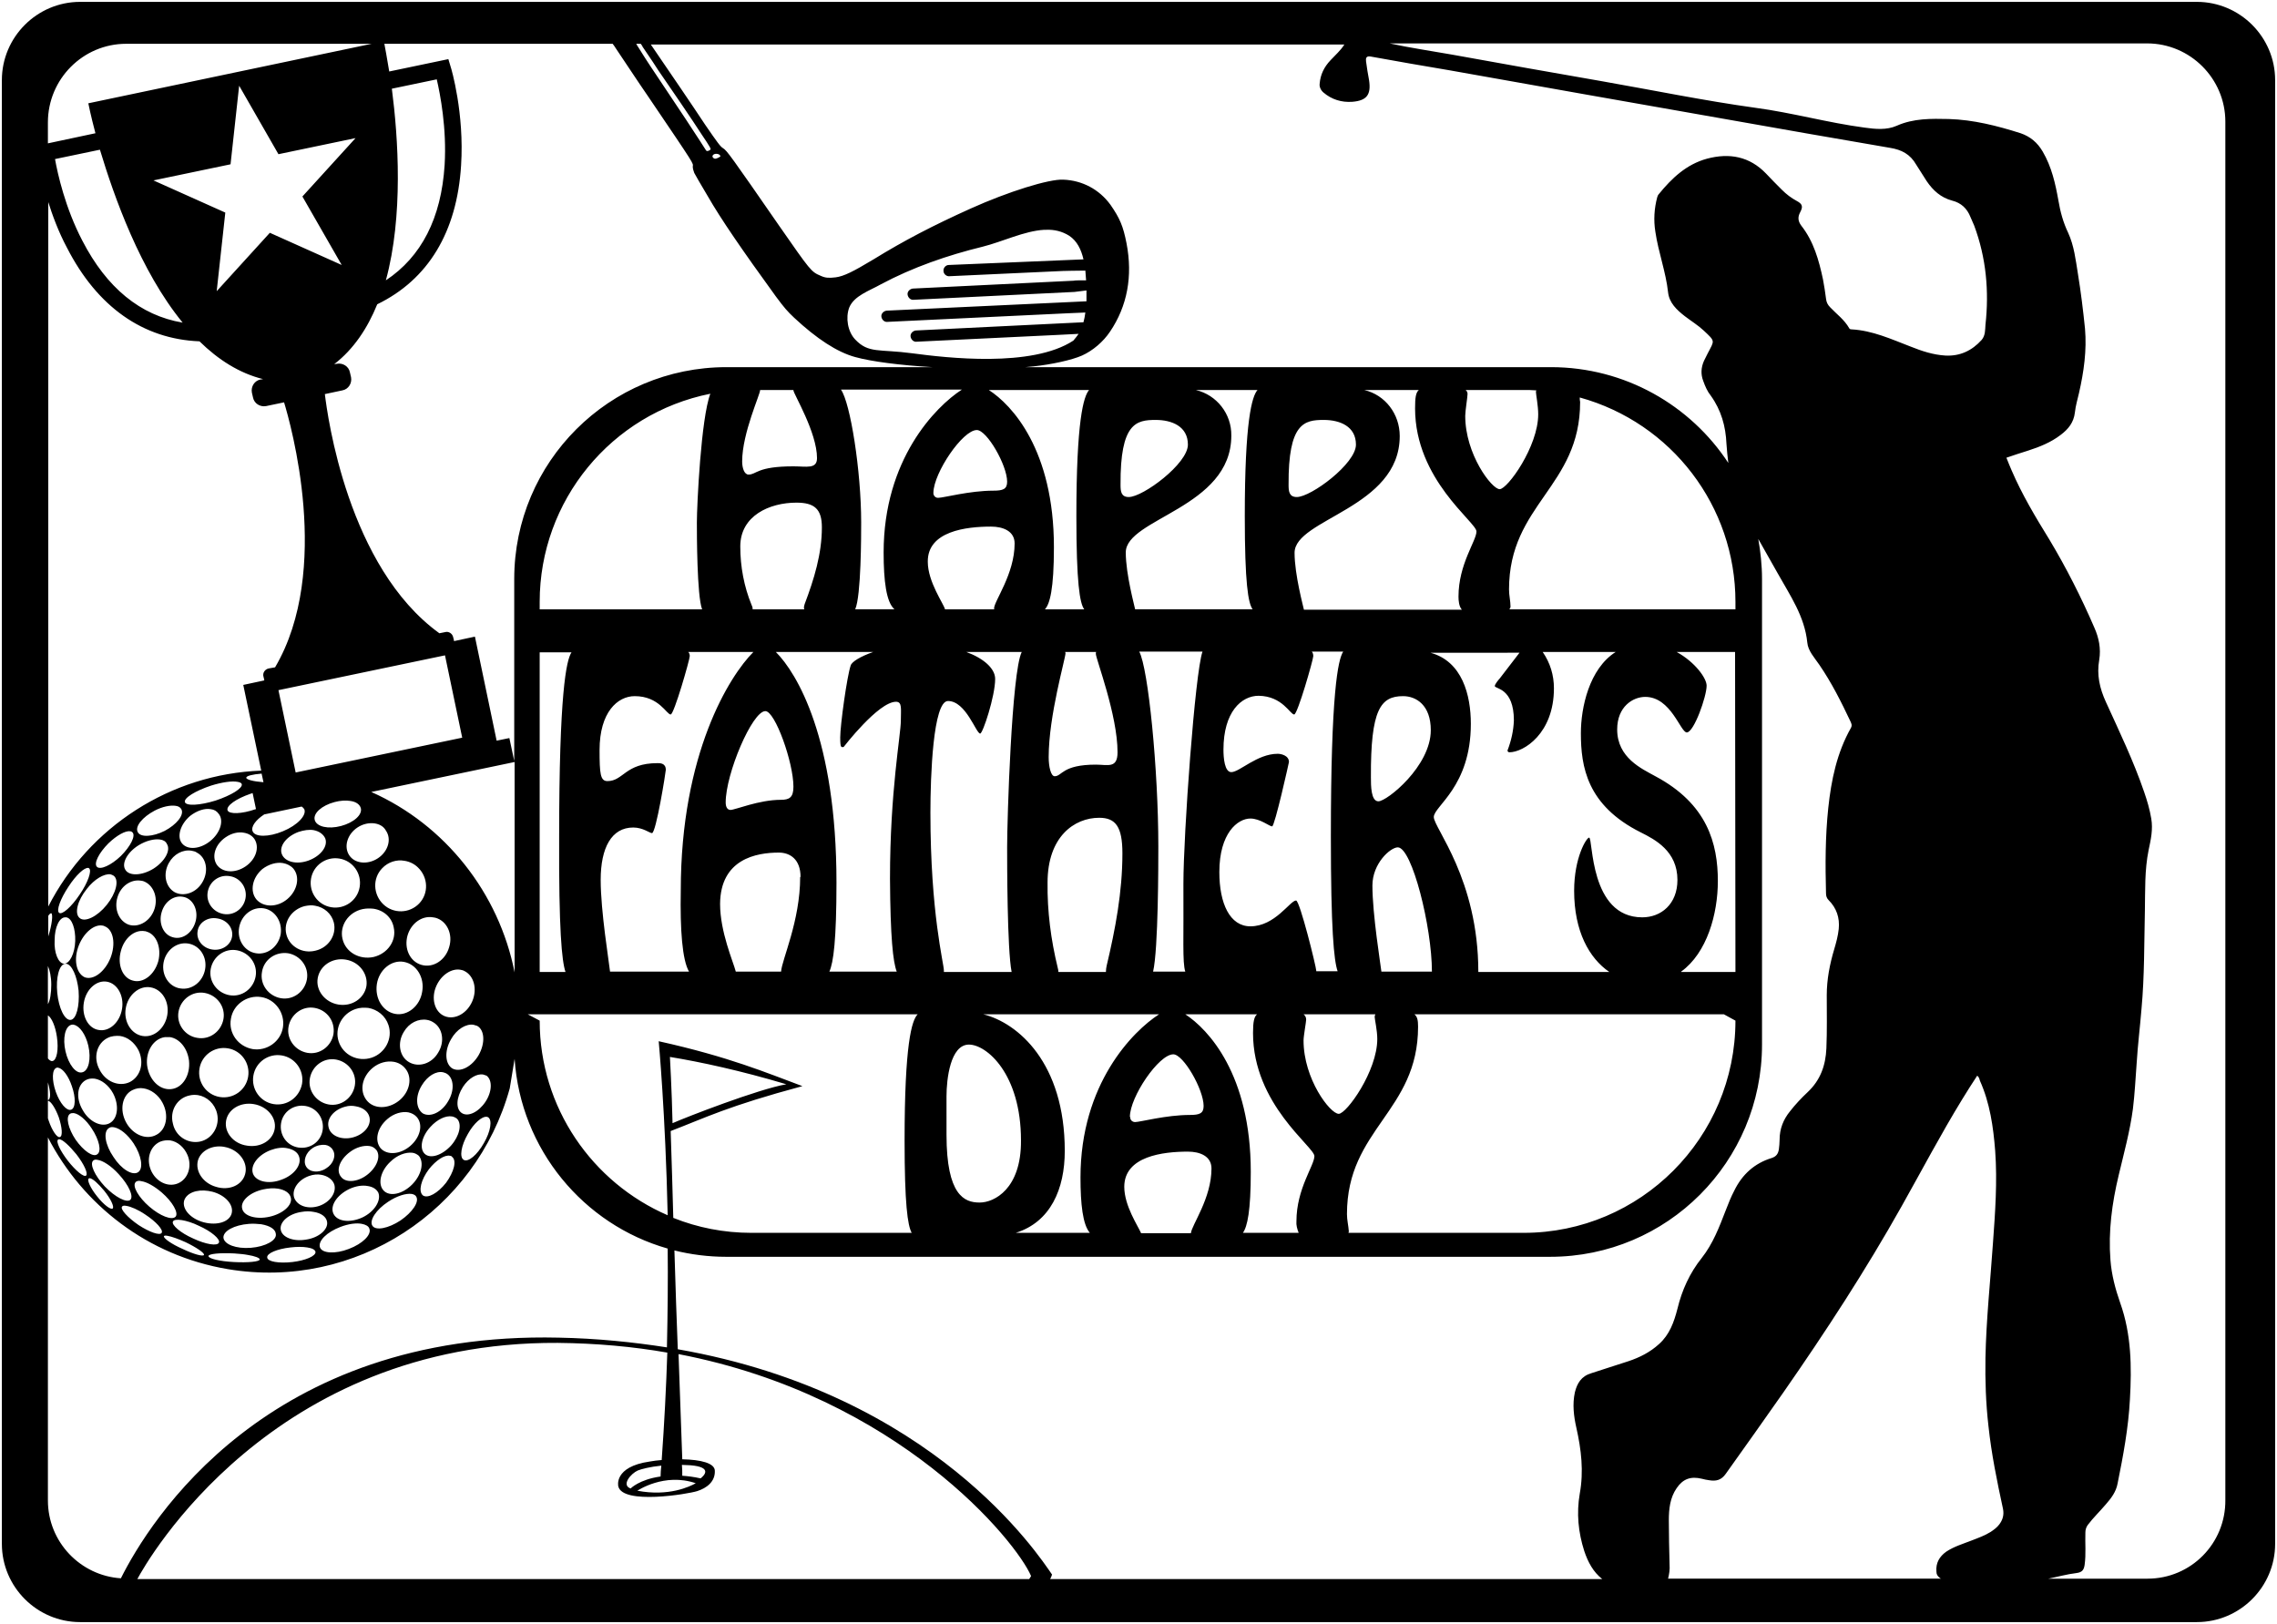 <?xml version="1.0" encoding="utf-8"?>
<!-- Generator: Adobe Illustrator 22.1.0, SVG Export Plug-In . SVG Version: 6.00 Build 0)  -->
<svg version="1.1" xmlns="http://www.w3.org/2000/svg" xmlns:xlink="http://www.w3.org/1999/xlink" x="0px" y="0px"
	 viewBox="0 0 608.4 433.8" style="enable-background:new 0 0 608.4 433.8;" xml:space="preserve">
<style type="text/css">
	.st0{display:none;}
	.st1{display:inline;stroke:#000000;stroke-miterlimit:10;}
</style>
<g id="Layer_1" class="st0">
	<title>Asset 2</title>
	<path class="st1" d="M587,0.5H21.4C9.9,0.5,0.5,9.9,0.5,21.4c0,0,0,0,0,0v391.1c0,11.5,9.4,20.9,20.9,20.9c0,0,0,0,0,0H587
		c11.5,0,20.9-9.4,20.9-20.9v0V21.4C607.9,9.9,598.5,0.5,587,0.5C587,0.5,587,0.5,587,0.5z M594.7,400.9c0,11.5-9.4,20.9-20.9,20.9
		l0,0H33.7c-11.5,0-20.9-9.4-20.9-20.9V32.6c0-11.5,9.4-20.9,20.9-20.9c0,0,0,0,0,0h540.1c11.5,0,20.9,9.4,20.9,20.9c0,0,0,0,0,0
		L594.7,400.9z"/>
	<path class="st1" d="M414.3,98.1H194.1c-31.3,0-56.7,25.4-56.7,56.7v124.4c0,31.3,25.4,56.7,56.7,56.7h220.2
		c31.3,0,56.6-25.4,56.6-56.7V154.7C470.9,123.4,445.6,98.1,414.3,98.1z M391.6,104.2H407c1.2,0,2.3,0,3.5,0.1
		c-0.1,0.2-0.1,0.3-0.1,0.5c0,0.6,0.6,3.6,0.6,5.9c0,8.6-8.2,20-10.3,20c-2.1,0-9.2-9.3-9.2-19.6c0-1.2,0.6-5,0.6-5.6
		C392.2,105,392,104.5,391.6,104.2z M404.5,192.5L404.5,192.5c-0.1,2.7-0.7,5.4-1.7,8c0,0.3,0.2,0.5,0.5,0.5c3.8,0,11.9-5,11.9-17.1
		c0-3.5-1-6.8-3-9.7h19.5c-7.1,4.5-9.3,14.9-9.3,21.7c0,8.9,1.6,19.3,16,26.5c3.8,1.9,9.8,5,9.8,12.7c0,6.5-4.4,10-9.4,10
		c-14.2,0-13.1-21.3-14.2-21.3c-0.7,0-4,5.3-4,14.2c0,10.8,4,18,9.4,21.7H395c0-24.8-11.9-38.5-11.9-41.4s9.9-8.1,9.9-24.9
		c0-7.7-2.3-16.7-10.8-19H406l-5.3,6.9c-0.2,0.2-1.3,1.5-1.3,2C399.4,184.1,404.5,183.7,404.5,192.5z M369.1,259.6
		c-0.2-1.8-2.4-15.3-2.4-23c0-5.9,4.8-10.2,6.8-10.2c3.8,0.1,9.1,21.3,9.1,33.2H369.1z M366.3,207.6c-0.1-18.2,2.6-21.7,8.6-21.7
		c3.5,0,7.4,2.5,7.4,9.1l0,0c0,9.7-11.8,19-14,19C366.3,214,366.3,209.8,366.3,207.6z M379.1,104.2c-0.8,0.7-1,2-1,4.9
		c0,19.1,16.4,30.4,16.4,32.9c0,2.5-4.8,8.7-4.8,17.4c0,1,0.1,2.6,0.9,3.5h-42.2c-0.1-0.6-2.5-9.3-2.5-15.2
		c0-9.1,28.1-11.9,28.1-31.2c0.1-5.8-3.8-10.9-9.4-12.2H379.1z M357.3,259.6h-5.7c0,0,0-0.1,0-0.1c0-1-4.4-18.8-5.4-18.8
		c-1.6,0-5.6,6.9-12.2,6.9c-5.5,0-8.3-6.1-8.3-14.5c0-10.4,4.9-14.3,8.3-14.3c2.6,0,5.1,2.1,5.8,2.1c0.7,0,4.5-17.1,4.5-17.2
		c0-1.8-2.2-2.2-3-2.2l0,0c-5.5,0-10.2,4.9-12.4,4.9c-1.8,0-2.1-3.8-2.1-6c0-10.1,4.8-14.4,9.4-14.4c6.5,0,8.5,4.9,9.6,4.9
		c0.9,0,5.1-14.7,5.1-15.6c0-0.4-0.1-0.9-0.4-1.2h8.4c-1.4,2.1-3.3,11-3.3,49.4C355.6,248.3,356.3,256.7,357.3,259.6z M353.6,112.1
		c4.3,0,8.6,1.7,8.6,6.6c0,5.2-12,14-15.8,14c-2.1,0-2.2-1.6-2.2-3.3C344.2,112.9,348.5,112.1,353.6,112.1z M336,104.2
		c-1.5,1.7-3.4,8.3-3.4,33.7c0,17.9,0.9,23.3,2.1,24.9h-31.4c-0.1-0.7-2.5-9.3-2.5-15.2c0-9.1,28.2-11.9,28.2-31.2
		c0.1-5.8-3.8-10.9-9.4-12.2H336z M301.9,298.4c0-5.3,7.7-16.7,11.6-16.7c2.7,0,8.1,9.4,8.1,13.8c0,2-1.1,2.4-3.7,2.4
		c-6.3,0-13.3,1.9-14.6,1.9c-0.7,0-1.3-0.5-1.3-1.2C302,298.5,302,298.5,301.9,298.4L301.9,298.4z M316.7,259.6h-8.6
		c1.4-6,1.4-29,1.4-33.4c0-20.6-2.7-47.7-5.1-52.1h16.9c-2,5.6-5.1,48.9-5.1,62C316.3,250.7,315.9,257.1,316.7,259.6z M284.5,174.2
		L284.5,174.2l8.3,0c-0.1,0.1-0.1,0.3-0.1,0.5c0,1.4,5.8,16.4,5.8,26.4c0,4.4-2.6,3.3-5.8,3.3c-9,0-9,3.1-11,3.1
		c-1,0-1.6-2.5-1.6-5.1c0-11.1,4.5-26.4,4.5-27.8C284.6,174.4,284.6,174.3,284.5,174.2z M293.7,218.5L293.7,218.5
		c4.5,0,6.2,2.4,6.2,9.5c0,10.4-1.9,20.3-4.2,30c-0.1,0.5-0.2,1-0.2,1.5c0,0.1,0,0.1,0,0.2h-12.7c0-0.4-0.1-0.8-0.2-1.2
		c-1.8-7.4-2.8-15-2.7-22.7C279.9,223.5,287,218.5,293.7,218.5z M308.7,112.1c4.3,0,8.6,1.7,8.6,6.6c0,5.2-12,14-15.8,14
		c-2.1,0-2.2-1.6-2.2-3.3C299.3,112.9,303.5,112.1,308.7,112.1z M291,104.2c-1.5,1.7-3.4,8.3-3.4,33.7c0,17.8,0.9,23.3,2.1,24.9
		h-10.5c1.3-1.4,2.4-5.4,2.4-16.6c0-26-11.2-38-17.4-42H291z M270.4,259.6h-18.1c0-0.1,0-0.2,0-0.4c0-1.9-3.6-15.1-3.6-42.2
		c0-9.7,0.7-29.8,4.7-29.8c4.8,0,7.5,8.7,8.6,8.7c0.7,0,4-10,4-14.6c0-2.8-3.1-5.5-7.7-7.2l0,0H273c-2.7,5.4-3.9,44.9-3.9,52.1
		C269.1,230.2,269.1,253.6,270.4,259.6z M239.6,259.6h-18c1.1-2.4,1.9-8.5,1.9-23.8c0-38.5-10.6-56-16.2-61.6h26
		c-3.4,1.2-5.7,2.6-6,3.6c-1,2.9-2.8,16-2.8,19.2c0,3,0.3,2.6,0.9,2.6c0,0,9.3-12.1,14-12.1c1.7,0,1.3,1.9,1.3,5
		c0,3.9-2.9,18.8-2.9,42.3C237.9,250.5,238.6,257,239.6,259.6z M184.1,259.6H163c-0.3-2.8-2.5-16.1-2.5-24.5c0-8.6,2.9-14,8.7-14
		c2.6,0,4.4,1.5,5,1.5c1.1,0,3.7-16.4,3.7-16.9c0-1.8-1.5-1.8-2.2-1.8c-8.7,0-9.1,4.8-13.4,4.8c-1.9,0-2.1-2-2.1-8.3
		c0-10.1,4.8-14.4,9.4-14.4c6.5,0,8.5,4.9,9.6,4.9c0.9,0,5.1-14.7,5.1-15.6c0-0.4-0.1-0.8-0.4-1.1l-0.1,0h17.5
		c-6.4,6.4-19.4,27.1-19.4,63.7C181.7,248.5,182.3,256.5,184.1,259.6z M204.6,190c2.5,0,7.4,13.7,7.4,20.2c0,2.9-1.1,3.5-3.4,3.5
		c-5.8,0-12.2,2.7-13.4,2.7c-0.8,0-1.3-0.7-1.3-2C194,206.7,201,190,204.6,190z M208.1,227.8c3,0,5.8,1.8,5.8,6.5l-0.1,0
		c0,11.8-4.9,22.1-5.1,25.3h-12.1c-0.7-2.7-4.2-10.6-4.2-18.1C192.5,229.5,202.1,227.8,208.1,227.8z M247.8,150.1
		c0-8.2,10.4-9.4,17-9.4c3.2,0,6.3,1.2,6.3,4.5c0,8.2-5.5,15.4-5.5,17.4c0,0.1,0,0.1,0.1,0.2h-13.2
		C252.1,161.4,247.8,155.6,247.8,150.1z M261,114.9c2.7,0,8.1,9.4,8.1,13.8c0,2-1.1,2.4-3.7,2.4c-6.3,0-13.3,1.9-14.6,1.9
		c-0.7,0.1-1.3-0.4-1.4-1.1c0-0.1,0-0.2,0-0.3C249.5,126.3,257.2,114.9,261,114.9z M257,104.1c-7.1,4.6-20.9,18.7-20.9,43.5
		c0,7.6,0.7,13.3,2.9,15.2h-10.5c1.6-3.5,1.6-20.1,1.6-23.2c0-13.8-2.9-32-5.4-35.5H257z M203.2,104.3
		C203.1,104.3,203.1,104.2,203.2,104.3l8.8-0.1c0,0,0,0.1,0,0.1c0,0.9,6.3,11.2,6.3,18.1c0,3-2.8,2.2-6.3,2.2c-9.8,0-9.8,2.2-12,2.2
		c-1.1,0-1.7-1.7-1.7-3.5C198.3,115.7,203.2,105.2,203.2,104.3z M212.8,134.3c4.8,0,6.8,1.7,6.8,6.6c0,7.1-2.1,13.9-4.6,20.5
		c-0.1,0.3-0.2,0.7-0.2,1c0,0.2,0.1,0.3,0.1,0.4h-13.8c0,0,0,0,0-0.1c0-0.4-0.1-0.7-0.3-1.1c-2-4.9-3-10.2-3-15.6
		C197.8,137.8,205.6,134.3,212.8,134.3z M144.2,160.8c0-27,19.1-50.3,45.6-55.6c-2.5,6.5-3.6,29.9-3.6,34.4c0,2.8,0,19.6,1.4,23.2
		h-43.5V160.8z M144.1,174.2h8.5c-1.4,2.1-3.3,11-3.3,49.4c0,24.7,0.8,33.1,1.8,36h-6.9V174.2z M243.6,329.4h-42.8
		c-31.3,0-56.7-25.4-56.7-56.7L141,271h104.2c-1.6,1.6-3.5,8-3.5,33.8C241.7,321.6,242.5,327.4,243.6,329.4z M261.7,321.2
		L261.7,321.2c-4.1,0-8.9-1.8-8.9-18v-10.3c0-4.5,1-13.8,6-13.8c4.7,0,13.9,7.8,13.9,25.6C272.9,317.5,265.6,321.2,261.7,321.2z
		 M271.4,329.4c9.3-2.9,13.1-11.7,13.1-21.9c0-23.5-12.5-34.2-21.8-36.5h47c-7,4.5-21,18.6-21,43.6c0,7.2,0.6,12.7,2.5,14.8H271.4z
		 M318.2,329.4L318.2,329.4l-13.3,0c-0.8-1.9-4.5-7.3-4.5-12.4c0-8.2,10.4-9.4,17-9.4c3.2,0,6.3,1.2,6.3,4.5
		C323.7,320.2,318.4,327.2,318.2,329.4z M347,329.4h-14.9c1.2-1.7,2.1-5.9,2.1-16.3c0-26.1-11.4-38.1-17.5-42.1h19.2
		c-0.8,0.6-1.1,2-1.1,5c0,19.1,16.4,30.4,16.4,32.9s-4.8,8.7-4.8,17.4C346.3,327.3,346.6,328.4,347,329.4z M357.5,297.6
		c-2.1,0-9.2-9.3-9.2-19.6c0-1.2,0.7-5,0.7-5.6c0-0.6-0.3-1.1-0.7-1.4h19.2c-0.1,0.2-0.2,0.4-0.2,0.7c0,0.6,0.7,3.6,0.7,5.9
		C367.8,286.2,359.6,297.6,357.5,297.6z M407,329.4h-46.8c0-0.1,0.1-0.2,0.1-0.4c0-1.5-0.4-3-0.4-4.6c0-22.8,19-27.4,19-50.1
		c0-1.7-0.2-2.7-1-3.3h82.7l3.1,1.7C463.6,304,438.3,329.4,407,329.4z M449.2,259.6c6.9-5,9.8-15.4,9.8-24.2c0-10-2.8-20.6-16.7-28
		c-3.6-2-10.2-4.9-10.2-12.5c0-6.1,4.2-8.7,7.5-8.7c6.9,0,9.4,9.5,11.1,9.5c1.9,0,5.3-9.6,5.3-12.5c0-2-3.1-6.3-8-9h15.6l0.1,85.5
		H449.2z M403.3,162.8c0.1-0.2,0.3-0.4,0.3-0.7c0-1.5-0.4-3-0.4-4.6c0-22.8,19-27.4,19-50.1c0-0.4,0-0.8-0.1-1.2
		c24.6,6.8,41.6,29.1,41.6,54.6l0,2H403.3z"/>
</g>
<g id="Golf">
	<title>Asset 2</title>
	<path d="M587,0.5H21.4C9.9,0.5,0.5,9.9,0.5,21.4v391.1c0,11.5,9.4,20.9,20.9,20.9H587c11.5,0,20.9-9.4,20.9-20.9v0V21.4
		C607.9,9.9,598.5,0.5,587,0.5z M353.6,24.7c2.2,1.9,4.9,2.7,7.7,2.5c3.9-0.3,5.1-1.9,4.5-5.8c-0.3-1.7-0.6-3.3-0.8-5
		c-0.1-0.8,0-1.5,1.2-1.3c7.1,1.3,14.1,2.5,21.2,3.7c12.2,2.2,24.4,4.3,36.6,6.5c12.3,2.2,24.6,4.3,36.9,6.5
		c14.7,2.6,29.4,5.2,44.1,7.7c3.1,0.5,5.4,1.7,7,4.5c0.9,1.5,1.9,2.9,2.8,4.4c1.7,2.5,3.8,4.4,6.8,5.2c2.4,0.6,4,2.1,4.9,4.4
		c0.3,0.8,0.7,1.5,1,2.3c3.2,8.6,4,17.5,3,26.5c-0.1,1.3,0,2.8-1,4c-2.6,2.9-5.8,4.4-9.7,4.2c-3.3-0.2-6.3-1.2-9.3-2.4
		c-5.2-2-10.2-4.3-15.8-4.6c-0.3,0-0.5-0.1-0.6-0.3c-1.3-2.3-3.4-3.8-5.1-5.6c-0.7-0.7-1-1.4-1.1-2.3c-0.2-1.7-0.5-3.4-0.8-5.1
		c-1.1-5.2-2.5-10.2-5.8-14.4c-0.9-1.2-1-2.3-0.3-3.6c0.8-1.5,0.6-2.2-0.9-3c-1.5-0.8-2.8-1.8-4-3c-1.4-1.4-2.8-2.8-4.2-4.3
		c-4.4-4.6-9.8-5.6-15.8-4c-5.5,1.5-9.4,5.2-12.9,9.5c-0.2,0.2-0.3,0.5-0.4,0.8c-0.8,3-1,6.1-0.5,9.2c0.8,5.5,2.8,10.7,3.4,16.2
		c0.3,2.8,2.3,4.7,4.5,6.4c1.7,1.3,3.5,2.4,5,3.8c3.2,3,2.9,2.6,1.1,6.1c-0.3,0.7-0.7,1.3-1,2c-0.8,1.8-0.9,3.6-0.2,5.4
		c0.5,1.4,1.1,2.8,2,3.9c2.8,3.9,4,8.2,4.2,12.9c0.1,1.7,0.3,3.4,0.5,5.1c-10.1-15.4-27.6-25.6-47.4-25.6H274
		c0.7-0.1,1.4-0.1,2.1-0.2c4.8-0.5,10.3-1.7,13-2.9c2.9-1.3,5.7-3.7,7.5-6.4c4.6-6.8,6.1-14.8,4.4-23.6c-0.9-4.6-1.8-6.7-4.3-10.3
		c-3-4.1-7.5-6.5-12.6-6.7c-3.8-0.2-14.7,3.2-24.7,7.7c-10,4.5-17.9,8.6-26,13.6c-5.5,3.3-7.9,4.5-10.1,4.8c-1.8,0.2-2.7,0.2-4-0.4
		c-2.6-1.1-2.7-1.3-11.2-13.5c-12.8-18.5-13.9-20-14.9-20.6c-0.7-0.4-1.5-1.5-4.8-6.3c-3.7-5.6-9.1-13.5-14.5-21.4h185.3
		c-1,1.6-2.4,2.8-3.7,4.2c-1.7,1.8-2.7,3.8-2.9,6.3C352.5,23.2,352.9,24.1,353.6,24.7z M531.3,381c0.8,7.5,2.3,14.8,3.9,22.2
		c0.3,1.6-0.1,2.9-1,4.1c-0.6,0.8-1.4,1.4-2.3,2c-1.6,1-3.3,1.6-5.1,2.3c-2.3,0.9-4.7,1.6-6.8,3c-1.8,1.3-2.8,3-2.6,5.3
		c0,0.8,0.3,1.2,0.9,1.7c0.1,0.1,0.3,0.2,0.4,0.2h-73c0.3-1.2,0.5-2.5,0.4-3.7c-0.1-4-0.2-7.9-0.2-11.9c0-3,0.3-6,2.1-8.6
		c1.7-2.5,3.8-3.2,6.7-2.5c0.7,0.2,1.3,0.3,2,0.4c1.8,0.3,3.2,0,4.4-1.7c5.2-7.3,10.4-14.6,15.5-21.9c11.2-16.1,21.9-32.5,31.5-49.6
		c5.4-9.6,10.5-19.3,16.2-28.6c1.3-2.1,2.6-4.2,4-6.3c0.5,0.4,0.6,0.9,0.7,1.3c2.7,6,3.6,12.4,4.1,18.8c0.6,8.2,0,16.5-0.6,24.7
		c-0.7,10.2-1.8,20.4-2,30.6C530.4,368.8,530.6,374.9,531.3,381z M185.9,396.3c-1.6,0.9-7.2,3.6-15.6,2
		C170.3,398.3,177.5,393.4,185.9,396.3z M182.2,391.4c0.8,0,1.6,0.1,2.3,0.1c6,0.5,3.6,2.8,2.7,3.5c-1.8-0.4-3.4-0.6-4.9-0.7
		C182.3,393.3,182.3,392.4,182.2,391.4z M168.5,397.7c-2.6-0.9,0.1-4,1.9-4.8c1-0.4,3.3-1,6.3-1.3c-0.1,1-0.2,1.9-0.2,2.9
		C170.8,395.3,168.5,397.7,168.5,397.7z M176.8,390.1c-1.1,0.1-2.2,0.2-3.2,0.4c-9.7,1.4-8.4,6.6-8.4,6.6c1.1,5,18.6,2.1,21.1,1.3
		s4.8-2.5,4.7-5.4c0-2.1-3.8-3-8.7-3.1c-0.3-8.5-0.6-17.3-1-28.1c58.9,11.3,90.3,50.1,94.2,59.3c-0.1,0.2-0.3,0.5-0.5,0.8H36.7
		c2.5-4.7,35.8-63.5,112.3-63.1c10.4,0.1,20.2,1,29.3,2.6C178,370.7,177.5,380.4,176.8,390.1z M181.1,360.5
		c-0.3-7.7-0.6-16.3-0.9-26.4c4.4,1.1,9.1,1.7,13.8,1.7h220.2c31.3,0,56.6-25.4,56.6-56.7V154.7c0-3.7-0.4-7.3-1-10.7
		c1.7,3.1,3.5,6.1,5.2,9.2c3.3,5.9,7.2,11.5,7.9,18.5c0.2,2.2,1.9,4,3.2,5.9c3.3,4.8,5.9,10,8.4,15.3c0.2,0.5,0.4,0.9,0.1,1.5
		c-3.8,6.7-5.3,14-6.1,21.5c-0.8,7.6-0.8,15.2-0.6,22.8c0,0.7,0.2,1.3,0.7,1.8c2.1,2.1,3,4.7,2.7,7.7c-0.2,1.9-0.7,3.7-1.2,5.4
		c-1.2,4-2,8.1-2,12.3c0,4.7,0.1,9.5-0.1,14.2c-0.2,4.6-1.6,8.5-5,11.7c-1.7,1.6-3.3,3.3-4.7,5.1c-1.8,2.2-2.8,4.7-2.8,7.6
		c0,0.9-0.1,1.8-0.2,2.6c-0.2,1.2-0.7,1.9-1.9,2.3c-4.6,1.4-7.9,4.4-10,8.7c-0.9,1.7-1.6,3.5-2.3,5.3c-1.7,4.4-3.4,8.9-6.4,12.7
		c-3.2,4-5.3,8.6-6.5,13.6c-0.9,3.5-2.1,6.9-4.9,9.4c-2.4,2.2-5.2,3.6-8.2,4.6c-3.3,1.1-6.6,2.1-9.9,3.2c-2.7,0.8-3.8,2.7-4.4,5.1
		c-0.7,3.2-0.3,6.4,0.4,9.5c1.3,5.8,2,11.6,0.9,17.6c-0.9,5.2-0.4,10.3,1.2,15.3c1,3,2.4,5.6,4.8,7.5H280.6c0.2-0.4,0.4-0.8,0.5-1.2
		C277.5,415.5,249.5,372.5,181.1,360.5z M210.1,289.7c-7.5,1.3-26.8,8.8-30.4,10.4c-0.2-8.8-0.7-17.7-0.7-17.7c0,0,0,0,0,0h0v0
		C187,283.7,198.1,286.1,210.1,289.7z M179.2,302.2c9.4-3.6,15.1-6.6,35.2-12c-9.7-3.6-19.5-7.8-38.4-12c0,0,1.8,19.3,2.4,46.5
		c-20.1-8.7-34.2-28.7-34.2-52L141,271h104.2c-1.6,1.6-3.5,8-3.5,33.8c0,16.8,0.8,22.6,1.9,24.6h-42.8c-7.4,0-14.4-1.4-20.9-4
		C179.7,318.4,179.5,310.7,179.2,302.2z M99.2,211.6l38.3-8v56.2C133.3,238.6,119,220.4,99.2,211.6z M129.7,294.4
		c-1.8,2.7-4.6,4.1-6.3,3c-1.7-1.1-1.5-4.2,0.3-7c1.5-2.3,3.7-3.6,5.4-3.3c0.3,0.1,0.6,0.2,0.9,0.3
		C131.6,288.6,131.5,291.7,129.7,294.4z M129.3,305.4c-1.8,3.2-4.2,5.2-5.4,4.5s-0.7-3.8,1.1-6.9c1.6-2.9,3.8-4.8,5.1-4.6
		c0.1,0,0.2,0.1,0.3,0.1v0C131.6,299.2,131.1,302.3,129.3,305.4z M12.8,53.7c1.2,3.8,2.8,8.2,5.1,12.5c8.1,15.8,20.3,24.4,35.4,25
		c5,4.9,10.6,8.5,17,10.1l-0.7,0.1c-1.6,0.3-2.6,1.9-2.3,3.5l0.3,1.3c0.3,1.6,1.9,2.6,3.5,2.3l4.8-1c1.7,5.6,12.9,44.8-2.4,70.8
		l-1.7,0.3c-1,0.2-1.7,1.2-1.4,2.2l0.2,0.8c0,0.1,0,0.1,0,0.2L65,183l4.8,22.9c-24.2,0.9-46,15-56.9,36.3V53.7z M91.3,70.8
		l-19.2-8.6L57.9,77.8l2.3-21l-19.2-8.6l20.6-4.3l2.3-21l10.5,18.3L95,36.9L80.8,52.5L91.3,70.8z M48.8,86.2
		C37.5,84.3,28.5,76.9,22,64.3c-4.6-8.8-6.6-17.9-7.3-21.8l12-2.5C30.5,52.6,37.5,72.4,48.8,86.2z M101,229.3
		c-2.7,1.8-6.2,1.5-7.7-0.8c-1.5-2.3-0.5-5.6,2.2-7.4c1.5-1,3.2-1.3,4.6-1.1c1.3,0.2,2.4,0.8,3,1.9v0
		C104.7,224.2,103.7,227.5,101,229.3z M127.9,281.9c-1.8,3.1-4.9,4.7-7,3.6c-2-1.2-2.2-4.7-0.4-7.8c1.5-2.7,4-4.2,6-3.9
		c0.3,0.1,0.7,0.2,1,0.3l0,0C129.5,275.2,129.7,278.7,127.9,281.9z M12.9,250.2C12.8,250.3,12.8,250.3,12.9,250.2l0-5.5
		c0.3-0.5,0.6-0.7,0.8-0.7c0,0,0,0,0,0v0C14.2,244.3,13.9,247,12.9,250.2z M12.8,258.1c0.5,1.1,0.9,2.9,0.9,5v0
		c0,2.2-0.3,4.2-0.9,5.2V258.1z M12.8,289.2c0.7,2.4,0.8,4.4,0.1,4.7c0,0-0.1,0-0.1,0V289.2z M12.8,282.8v-11.5c1,0.6,2,2.9,2.4,5.7
		c0.5,3.4,0,6.3-1.2,6.5C13.7,283.6,13.2,283.3,12.8,282.8z M70.4,209c-2.7-0.2-4.6-0.7-4.6-1.2c0-0.5,1.7-0.9,4.1-1.1L70.4,209z
		 M66.9,212.1c0.2-0.1,0.4-0.1,0.6-0.2l0.9,4.3c0,0-0.1,0-0.1,0c-3.7,1.3-7.1,1.4-7.5,0.3C60.4,215.3,63.1,213.4,66.9,212.1z
		 M91.1,220.7c-3.4,0.9-6.5,0.2-7-1.6c-0.5-1.8,1.9-3.9,5.3-4.8c1.5-0.4,3-0.5,4.2-0.3c1.5,0.2,2.5,0.9,2.8,1.9v0
		C96.9,217.7,94.5,219.8,91.1,220.7z M99.8,255.7c-3.8,0.8-7.5-1.3-8.3-4.9c-0.8-3.5,1.6-7.1,5.4-7.9c1-0.2,1.9-0.2,2.9-0.1
		c2.7,0.4,4.9,2.3,5.4,5v0C106,251.3,103.6,254.8,99.8,255.7z M21.1,252.5c1.4-3.4,4.1-5.6,6.3-5.2c0.2,0,0.4,0.1,0.6,0.2v0
		c2.3,0.9,3,4.7,1.5,8.5c-1.5,3.7-4.6,6-6.9,5.1C20.3,260,19.6,256.2,21.1,252.5z M18.9,272.5c-1.6,0.2-3.2-3.1-3.6-7.2
		c-0.4-4.1,0.5-7.6,2.1-7.8c0.1,0,0.2,0,0.3,0c1.5,0.2,2.9,3.3,3.3,7.2C21.3,268.8,20.4,272.3,18.9,272.5z M22.4,267.9
		c0.6-3.6,3.4-6.1,6.2-5.6c2.8,0.5,4.6,3.8,4,7.3c-0.6,3.6-3.4,6.1-6.2,5.6C23.6,274.8,21.8,271.5,22.4,267.9z M41.3,242.8
		c-1,3.2-4.1,5.1-6.8,4.3c-2.7-0.9-4.1-4.2-3.1-7.4c0.9-3,3.6-4.8,6.2-4.4c0.2,0,0.4,0.1,0.6,0.1v0
		C40.9,236.3,42.3,239.6,41.3,242.8z M42.3,256.8c-1,3.6-4,6-6.8,5.2c-2.8-0.7-4.2-4.3-3.2-7.9c0.9-3.5,3.7-5.8,6.4-5.3
		c0.1,0,0.3,0,0.4,0.1v0C41.8,249.6,43.2,253.2,42.3,256.8z M28.8,277.3c1-0.5,2.2-0.6,3.3-0.5c2,0.3,3.8,1.7,4.9,3.8v0
		c1.6,3.3,0.6,7-2.3,8.5c-2.9,1.4-6.5-0.1-8.1-3.3C24.8,282.5,25.9,278.7,28.8,277.3z M33.6,269.4c0.6-3.6,3.6-6.1,6.6-5.6
		c3.1,0.5,5.1,3.8,4.5,7.4c-0.6,3.6-3.6,6.1-6.6,5.6C35,276.3,33,272.9,33.6,269.4z M84.3,254c-3.5,0.9-7-1.1-7.8-4.4
		c-0.8-3.3,1.4-6.6,4.9-7.5c1-0.2,1.9-0.3,2.8-0.1c2.4,0.4,4.4,2.1,5,4.5v0C90,249.8,87.8,253.2,84.3,254z M84.9,261.3
		c0.6-3.3,3.9-5.5,7.5-4.9c3.6,0.6,6,3.8,5.5,7.1h0c-0.6,3.3-3.9,5.5-7.5,4.9S84.3,264.6,84.9,261.3z M89.1,276.3
		c-0.6,3.3-3.7,5.6-7,5s-5.6-3.7-5-7c0.6-3.3,3.7-5.6,7-5S89.6,272.9,89.1,276.3z M77,254.7c3.3,0.6,5.6,3.7,5,7
		c-0.6,3.3-3.7,5.6-7,5s-5.6-3.7-5-7C70.5,256.4,73.6,254.2,77,254.7z M47.7,270.3c0.6-3.3,3.7-5.6,7-5c3.3,0.6,5.6,3.7,5,7
		c-0.6,3.3-3.7,5.6-7,5C49.4,276.8,47.1,273.6,47.7,270.3z M43.7,257.2c0.6-3.3,3.5-5.6,6.6-5.1c3.1,0.5,5.1,3.6,4.5,6.9
		c-0.6,3.3-3.5,5.6-6.6,5.1C45.2,263.7,43.1,260.6,43.7,257.2z M56.3,258.9c0.6-3.3,3.7-5.6,7-5c3.3,0.6,5.6,3.7,5,7
		c-0.6,3.3-3.7,5.6-7,5C58,265.3,55.7,262.2,56.3,258.9z M61.7,272.2c0.6-3.8,4.3-6.4,8.1-5.8c3.8,0.6,6.4,4.3,5.8,8.1
		c-0.6,3.8-4.3,6.4-8.1,5.8C63.6,279.6,61,276,61.7,272.2z M75,249.6c-0.6,3.3-3.5,5.6-6.6,5.1c-3.1-0.5-5.1-3.6-4.5-6.9
		c0.6-3.3,3.5-5.6,6.6-5.1C73.5,243.2,75.5,246.3,75,249.6z M65.6,240c-0.5,2.8-3.1,4.7-5.9,4.2c-2.8-0.5-4.7-3.1-4.2-5.9
		c0.5-2.8,3.1-4.7,5.9-4.2C64.2,234.5,66.1,237.2,65.6,240z M58.1,245.4c2.6,0.4,4.3,2.6,3.9,4.9c-0.4,2.3-2.8,3.8-5.3,3.4
		c-2.6-0.4-4.3-2.6-3.9-4.9C53.1,246.5,55.5,244.9,58.1,245.4z M54.2,235.5c-1.6,3-5,4.2-7.5,2.9c-2.5-1.4-3.2-4.9-1.6-7.8
		c1.3-2.4,3.8-3.7,6.1-3.3c0.5,0.1,1,0.2,1.4,0.5C55.1,229.1,55.8,232.6,54.2,235.5z M48.8,239.6c0.2,0,0.3,0.1,0.5,0.1
		c2.5,0.7,3.8,3.8,2.9,6.7c-0.9,3-3.6,4.8-6.1,4c-2.5-0.7-3.8-3.8-2.9-6.7C44,240.9,46.4,239.2,48.8,239.6z M44.1,277.1
		c0.4,0,0.9,0,1.3,0c2.6,0.4,4.7,3,5.1,6.3v0c0.4,3.9-1.7,7.3-4.8,7.6c-3.1,0.3-5.9-2.5-6.4-6.4C38.9,280.9,41,277.5,44.1,277.1z
		 M50.6,292.7c0.8-0.2,1.5-0.2,2.3-0.1c2.4,0.4,4.5,2.3,5.1,4.9v0c0.8,3.4-1.3,6.8-4.5,7.5c-3.3,0.7-6.6-1.4-7.3-4.8
		C45.3,296.8,47.3,293.4,50.6,292.7z M53.3,285.5c0.6-3.6,4-6,7.6-5.4c3.6,0.6,6,4,5.4,7.6c-0.6,3.6-4,6-7.6,5.4
		C55.1,292.5,52.7,289.1,53.3,285.5z M60.4,299.5c0.5-3.1,3.8-5.1,7.4-4.5c3.6,0.6,6.1,3.6,5.6,6.6c-0.5,3.1-3.8,5.1-7.4,4.5
		C62.4,305.6,59.9,302.6,60.4,299.5z M73.1,295c-3.6-0.6-6-4-5.4-7.6c0.6-3.6,4-6,7.6-5.4c3.6,0.6,6,4,5.4,7.6
		C80,293.2,76.7,295.6,73.1,295z M75.1,300.1c0.5-3.1,3.4-5.1,6.5-4.6c3.1,0.5,5.1,3.4,4.6,6.5c-0.5,3.1-3.4,5.1-6.5,4.6
		C76.6,306.1,74.6,303.2,75.1,300.1z M83.6,306.7c1.1-0.7,2.3-0.9,3.3-0.8c0.8,0.1,1.6,0.6,2,1.3c1,1.5,0.2,3.8-1.8,5
		c-2,1.3-4.4,1-5.3-0.5C80.9,310.2,81.7,307.9,83.6,306.7z M82.8,288.1c0.6-3.3,3.7-5.6,7-5c3.3,0.6,5.6,3.7,5,7
		c-0.6,3.3-3.7,5.6-7,5C84.5,294.5,82.2,291.4,82.8,288.1z M90.5,278.3c-1.2-3.6,0.9-7.5,4.5-8.7c1.1-0.4,2.3-0.4,3.4-0.3
		c2.4,0.4,4.6,2.1,5.4,4.6c1.2,3.6-0.9,7.5-4.5,8.7C95.6,283.8,91.7,281.9,90.5,278.3z M99.6,285.3c1.7-1.4,3.8-1.9,5.6-1.6
		c1.2,0.2,2.3,0.8,3.1,1.8c2,2.4,1.2,6.3-1.7,8.6c-2.9,2.3-6.8,2.3-8.7-0.2S96.7,287.7,99.6,285.3z M109.3,283.8
		c-2.6-1.5-3.2-5.2-1.4-8.1c1.4-2.4,3.9-3.6,6.2-3.2c0.6,0.1,1.1,0.3,1.6,0.6c2.6,1.5,3.2,5.2,1.4,8.1
		C115.4,284.2,111.9,285.3,109.3,283.8z M112.8,265c-0.6,3.8-3.9,6.5-7.2,5.9c-3.3-0.6-5.5-4.1-4.9-8c0.6-3.8,3.9-6.5,7.2-5.9
		C111.3,257.6,113.5,261.2,112.8,265z M96.1,237c-0.6,3.6-4,6-7.6,5.4c-3.6-0.6-6-4-5.4-7.6c0.6-3.6,4-6,7.6-5.4
		C94.3,230,96.7,233.4,96.1,237z M86.9,224L86.9,224c0.8,2.1-1.2,4.7-4.4,5.9c-3.2,1.2-6.4,0.4-7.2-1.7c-0.8-2.1,1.2-4.7,4.4-5.9
		c1.5-0.5,2.9-0.7,4.1-0.5C85.3,222.1,86.4,222.9,86.9,224z M75.6,230.6c1.1,0.2,2.1,0.7,2.8,1.5h0c1.8,2.2,1.1,5.8-1.6,8.1
		c-2.7,2.3-6.4,2.3-8.3,0.1c-1.8-2.2-1.1-5.8,1.6-8.1C71.8,230.9,73.9,230.3,75.6,230.6z M65.6,231.5c-2.8,1.9-6.2,1.7-7.7-0.5
		c-1.4-2.2-0.4-5.4,2.4-7.3c1.6-1.1,3.4-1.5,4.9-1.2c1.2,0.2,2.2,0.8,2.8,1.7C69.4,226.4,68.4,229.6,65.6,231.5z M57.6,213.9
		c-4.2,1.3-7.9,1.5-8.2,0.4c-0.3-1.1,2.8-3,7-4.4c2.9-0.9,5.6-1.3,7.1-1c0.6,0.1,1,0.3,1.1,0.6C64.9,210.6,61.8,212.5,57.6,213.9z
		 M50.8,218c1.8-1.4,3.9-2.1,5.5-1.8c0.9,0.1,1.6,0.5,2.1,1.2h0c1.5,1.8,0.5,5.1-2.2,7.3s-6.1,2.5-7.6,0.6
		C47.2,223.5,48.2,220.2,50.8,218z M44,222c-3.2,1.6-6.5,1.8-7.2,0.3c-0.8-1.5,1.3-4,4.5-5.7c2.1-1.1,4.2-1.5,5.6-1.3
		c0.8,0.1,1.3,0.4,1.6,1C49.2,217.8,47.2,220.3,44,222z M37.1,225.8c2-1.2,4.1-1.7,5.6-1.5c0.9,0.1,1.6,0.5,1.9,1.2v0
		c1.1,1.7-0.6,4.7-3.6,6.6c-3.1,1.9-6.5,2-7.5,0.3C32.4,230.7,34,227.7,37.1,225.8z M32.3,228.7c-2.6,2.5-5.5,3.8-6.4,2.9
		c-0.9-0.9,0.5-3.7,3.1-6.3c2.2-2.1,4.5-3.4,5.8-3.2c0.2,0,0.4,0.1,0.6,0.3h0C36.3,223.3,34.9,226.1,32.3,228.7z M29.5,233.6
		c0.3,0.1,0.6,0.2,0.9,0.4c1.5,1.2,0.6,4.7-1.9,7.8c-2.5,3.1-5.8,4.7-7.2,3.5c-1.5-1.2-0.6-4.7,1.9-7.8
		C25.2,234.9,27.8,233.4,29.5,233.6z M21.3,239c-2.2,3.3-4.7,5.5-5.5,4.9c-0.8-0.6,0.3-3.7,2.5-7c2-3.1,4.3-5.2,5.3-5
		c0.1,0,0.1,0,0.2,0.1C24.6,232.6,23.5,235.8,21.3,239z M17.5,245.1c0.1,0,0.1,0,0.2,0c1.5,0.2,2.5,3,2.4,6.3
		c-0.1,3.4-1.5,6.1-3,6.1c-1.5-0.1-2.7-2.9-2.5-6.3C14.6,247.7,15.9,245,17.5,245.1z M15.1,285.3c0.2-0.1,0.3-0.1,0.5,0
		c1.2,0.2,2.7,2.2,3.6,4.9c1.1,3.1,1,5.9-0.2,6.3c-1.2,0.4-3-1.7-4.1-4.8C13.8,288.5,13.9,285.7,15.1,285.3z M17.5,280.9
		c-0.8-3.5-0.1-6.7,1.6-7.1c0.2,0,0.4-0.1,0.6,0c1.6,0.3,3.2,2.6,3.9,5.6c0.8,3.5,0.1,6.7-1.6,7.1C20.3,287,18.3,284.4,17.5,280.9z
		 M22.9,288.6c0.7-0.4,1.5-0.5,2.4-0.4c1.8,0.3,3.7,1.7,4.9,3.9l0,0c1.7,3.2,1.3,6.8-0.9,8c-2.2,1.2-5.5-0.4-7.2-3.5
		C20.2,293.4,20.6,289.9,22.9,288.6z M29.1,301.4c0.4-0.3,0.9-0.3,1.4-0.2c1.6,0.3,3.6,1.9,5.2,4.3h0c2.1,3.2,2.7,6.7,1.2,7.7
		c-1.5,1-4.5-0.8-6.6-4.1C28.1,305.9,27.5,302.4,29.1,301.4z M33.7,299.9c-1.8-3.3-1.1-7.2,1.6-8.6c1-0.5,2-0.7,3.1-0.5
		c1.9,0.3,3.9,1.7,5,3.8l0,0c1.8,3.3,1.1,7.2-1.6,8.6C39.1,304.7,35.5,303.2,33.7,299.9z M42.9,305c0.8-0.3,1.7-0.4,2.6-0.3
		c1.9,0.3,3.7,1.8,4.6,3.9l0,0c1.3,3.1,0.1,6.5-2.6,7.6c-2.7,1.1-5.9-0.5-7.2-3.6C39,309.5,40.2,306.1,42.9,305z M49.2,320.8
		c0.6-2,3.3-3.1,6.5-2.6c0.3,0.1,0.6,0.1,1,0.2c3.5,0.9,5.8,3.5,5.2,5.8c-0.6,2.3-3.9,3.3-7.4,2.4C51,325.7,48.6,323.1,49.2,320.8z
		 M57.7,317.1c-3.5-1-5.6-4.2-4.8-7.1c0.8-2.6,3.8-4.1,6.9-3.6c0.3,0.1,0.6,0.1,0.9,0.2c3.5,1,5.6,4.2,4.8,7.1
		C64.7,316.7,61.2,318.2,57.7,317.1z M70.3,317.8c1.4-0.3,2.8-0.4,4-0.2c1.8,0.3,3.1,1.1,3.4,2.4v0c0.5,2-2.1,4.3-5.7,5.1
		c-3.6,0.8-6.9-0.2-7.3-2.2C64.2,320.9,66.7,318.6,70.3,317.8z M75.2,315.2c-3.4,1.3-6.8,0.5-7.6-1.6c-0.8-2.2,1.3-5,4.7-6.3
		c1.6-0.6,3.2-0.8,4.5-0.5c1.5,0.3,2.7,1,3.1,2.2h0C80.7,311.2,78.6,314,75.2,315.2z M82.6,314.2c1.1-0.4,2.3-0.5,3.3-0.3
		c1.6,0.3,2.9,1.2,3.4,2.5c0.7,2.2-1.1,4.8-4,5.8c-3,1-5.9,0-6.7-2.2C77.9,317.8,79.7,315.2,82.6,314.2z M87.8,301.2
		c-0.6-2.3,1.4-4.7,4.4-5.5c1-0.3,2-0.3,2.9-0.1c1.8,0.3,3.2,1.3,3.6,2.8v0c0.6,2.3-1.4,4.7-4.4,5.5
		C91.3,304.7,88.3,303.5,87.8,301.2z M93.5,307.8c1.7-1.3,3.7-1.8,5.2-1.6c0.8,0.1,1.4,0.5,1.9,1.1c1.2,1.7,0.1,4.6-2.5,6.6
		c-2.6,2-5.8,2.2-7,0.5C89.7,312.7,90.8,309.8,93.5,307.8z M103.5,299c1.7-1.5,3.9-2.1,5.6-1.8c0.9,0.2,1.7,0.6,2.3,1.3
		c1.7,2,0.9,5.4-1.8,7.7c-2.7,2.3-6.2,2.5-7.9,0.6C100,304.7,100.8,301.3,103.5,299z M112.7,290c1.5-2.5,3.8-3.9,5.7-3.5
		c0.3,0.1,0.7,0.2,1,0.4v0c1.9,1.2,2.1,4.5,0.3,7.4c-1.7,2.9-4.7,4.3-6.7,3.2C111.1,296.2,110.9,292.9,112.7,290z M126.2,267.5
		c-1.4,3.3-4.7,5.1-7.4,4c-2.7-1.1-3.7-4.8-2.2-8.1c1.3-2.9,4-4.7,6.4-4.3c0.3,0.1,0.7,0.1,1,0.3v0
		C126.6,260.6,127.6,264.2,126.2,267.5z M120,253.1c-1,3.5-4.3,5.6-7.4,4.7c-3.1-0.9-4.7-4.4-3.7-7.9c1-3.3,3.9-5.3,6.8-4.8
		c0.2,0,0.4,0.1,0.6,0.1v0C119.4,246,121.1,249.6,120,253.1z M112,241.4c-2.6,2.7-6.9,2.8-9.6,0.2c-2.7-2.6-2.9-6.9-0.3-9.6
		c1.6-1.7,3.9-2.4,6-2c1.3,0.2,2.6,0.8,3.6,1.8C114.4,234.4,114.6,238.7,112,241.4z M81.3,216.2c0.7,1.6-1.8,4.3-5.7,5.9
		c-3.8,1.6-7.5,1.6-8.1,0c-0.5-1.2,0.8-3,3.1-4.5l10-2.1C80.9,215.7,81.1,215.9,81.3,216.2z M79,206.4l-4.6-22l44.5-9.3l4.6,22
		L79,206.4z M12.8,294.1C12.9,294.1,12.9,294.1,12.8,294.1c0.8,0.1,2,2,2.9,4.4c0.9,2.7,1.1,5.1,0.3,5.3c-0.7,0.3-2.1-1.7-3-4.4
		c-0.1-0.2-0.1-0.4-0.2-0.6V294.1z M15.5,304.5c0.1-0.1,0.2-0.1,0.4-0.1c0.9,0.1,2.7,1.8,4.5,4c2.1,2.7,3.2,5.2,2.6,5.7
		c-0.6,0.5-2.8-1.3-4.9-4C16.1,307.5,14.9,305,15.5,304.5z M20.2,304.5c-2-3-2.7-6.1-1.5-6.9c0.3-0.2,0.6-0.2,1-0.2
		c1.4,0.2,3.3,1.8,4.8,4.1c2,3,2.7,6.1,1.5,6.9C24.9,309.3,22.3,307.5,20.2,304.5z M23.7,314.9c0.1-0.1,0.2-0.1,0.3-0.1
		c0.8,0.1,2.3,1.5,3.8,3.3v0c1.8,2.2,2.8,4.4,2.3,4.8c-0.5,0.4-2.4-1-4.2-3.3C24.2,317.5,23.2,315.3,23.7,314.9z M28,317
		c-2.7-2.9-4.1-6-3.1-6.9c0.3-0.3,0.7-0.3,1.2-0.2c1.4,0.2,3.6,1.6,5.6,3.8c2.7,2.9,4.1,6,3.1,6.9C33.8,321.4,30.8,319.9,28,317z
		 M32.6,322.4c0.2-0.3,0.6-0.3,1.2-0.2c1.2,0.2,3.1,1,5,2.3c2.9,1.9,4.9,4.1,4.4,4.9c-0.5,0.8-3.3-0.2-6.2-2.1
		C34.1,325.3,32.1,323.1,32.6,322.4z M39.9,322.4c-2.9-2.5-4.6-5.5-3.7-6.5c0.3-0.4,0.9-0.5,1.6-0.3c1.4,0.2,3.4,1.3,5.4,3v0
		c2.9,2.5,4.6,5.5,3.7,6.5C45.9,326.1,42.8,324.9,39.9,322.4z M43.8,330.3c0.1-0.2,0.4-0.2,1-0.1c1.1,0.2,2.8,0.8,4.8,1.7
		c2.9,1.4,5.1,2.9,4.9,3.4c-0.2,0.5-2.8-0.2-5.7-1.6C45.8,332.4,43.6,330.8,43.8,330.3z M51.6,330.9c-3.4-1.5-5.8-3.6-5.4-4.5
		c0.2-0.5,1.1-0.6,2.4-0.4c1.2,0.2,2.9,0.7,4.5,1.5l0,0c3.4,1.5,5.8,3.6,5.4,4.5C58.1,333,55,332.5,51.6,330.9z M62.6,334.9
		c1.3,0.1,2.6,0.2,3.6,0.4c1.9,0.3,3.2,0.8,3.2,1.2c0,0.6-3.1,0.9-6.9,0.7c-3.8-0.2-6.8-0.9-6.8-1.6C55.7,335,58.8,334.7,62.6,334.9
		z M67,333.4c-3.9,0.3-7.1-0.9-7.3-2.7c-0.1-1.8,2.9-3.4,6.8-3.7c1.2-0.1,2.3,0,3.3,0.1c2.3,0.4,3.8,1.3,3.9,2.6v0
		C74,331.4,70.9,333.1,67,333.4z M77.6,333.3c1.7-0.2,3.3-0.2,4.5,0c1.3,0.2,2.1,0.6,2.2,1.2c0.1,1.1-2.7,2.3-6.2,2.7
		c-3.6,0.4-6.6-0.1-6.7-1.2C71.2,334.9,74,333.7,77.6,333.3z M81.8,331.2c-3.4,0.6-6.5-0.6-6.8-2.7c-0.3-2,2.1-4.2,5.6-4.7
		c1.1-0.2,2.2-0.2,3.2,0c2,0.3,3.4,1.3,3.6,2.7v0C87.7,328.5,85.2,330.7,81.8,331.2z M91,327.8c2.1-0.8,4.2-1.1,5.7-0.8
		c1,0.2,1.8,0.6,2,1.3c0.6,1.6-1.8,4-5.5,5.4c-3.6,1.4-7.1,1.2-7.7-0.4C84.9,331.6,87.3,329.2,91,327.8z M96.8,325.3
		c-3.3,1.5-6.7,1.1-7.7-1c-1-2.1,0.9-5,4.2-6.6c1.7-0.8,3.5-1.1,5-0.8c1.3,0.2,2.3,0.8,2.8,1.8C101.9,320.8,100,323.8,96.8,325.3z
		 M103.7,321.1c2.4-1.6,4.8-2.3,6.3-2.1c0.5,0.1,1,0.3,1.2,0.7c0.9,1.4-1,4.2-4.2,6.4c-3.2,2.1-6.6,2.8-7.5,1.4
		C98.6,326.1,100.5,323.2,103.7,321.1z M110.1,316.5c-2.6,2.6-6,3.3-7.6,1.6c-1.6-1.7-0.9-5.1,1.7-7.6c1.9-1.9,4.2-2.7,6-2.5
		c0.7,0.1,1.2,0.4,1.7,0.8v0C113.4,310.6,112.6,314,110.1,316.5z M114.6,312.4c1.9-2.4,4.2-3.9,5.6-3.6c0.2,0,0.5,0.1,0.6,0.3
		c1.3,1,0.5,4-1.6,6.9c-2.2,2.8-4.9,4.3-6.2,3.4C111.7,318.3,112.5,315.2,114.6,312.4z M120.5,306.1c-2.4,2.6-5.5,3.6-7,2.2
		c-1.5-1.4-0.9-4.6,1.5-7.2c1.8-2,4.1-3.1,5.8-2.8c0.5,0.1,0.9,0.3,1.3,0.6v0C123.5,300.3,122.8,303.5,120.5,306.1z M137.4,154.7
		v48.6l-1.3-6.1l-3.4,0.7l-5.8-27.8l-5.6,1.2c0-0.1,0-0.1,0-0.2l-0.2-0.8c-0.2-1-1.2-1.7-2.2-1.4l-1.5,0.3
		c-24.5-17.7-29.9-58.1-30.6-63.9l4.7-1c1.6-0.3,2.6-1.9,2.3-3.5l-0.3-1.3c-0.3-1.6-1.9-2.6-3.5-2.3l-0.7,0.1c5.2-4,8.9-9.6,11.5-16
		c13.6-6.6,21.3-19.3,22.4-37.1c0.9-13.9-2.6-25.9-2.8-26.4l-0.6-2L104,19.1c-0.6-3.7-1.1-6.3-1.3-7.4h61c0.3,0.4,0.6,0.8,0.9,1.3
		c1.9,2.8,5.7,8.6,8.6,12.8c12.8,18.9,12,17.7,11.9,18.7c0,0.5,0.2,1.2,0.4,1.7c0.2,0.4,1.8,3.2,3.6,6.2c3.5,6.1,9.2,14.4,18.2,26.8
		c2.3,3.1,3.1,4,4.9,5.7c6,5.6,11.5,9.2,16.3,10.5c4.3,1.2,12.1,2.2,20.6,2.7h-55C162.8,98.1,137.4,123.4,137.4,154.7z M104.7,23.7
		l12-2.5c0.9,3.9,2.7,13,2.1,22.9c-0.9,14.2-6.2,24.5-15.7,30.8C107.8,57.7,106.4,36.8,104.7,23.7z M171.2,11.7
		c0.2,0.3,0.4,0.5,0.5,0.8c1.9,2.8,3.8,5.6,4.2,6.3c2.3,3.3,9.6,14,11.5,17c2.5,3.7,2.6,4,2.4,4.2c-0.5,0.4-1,0.5-1.2,0.1
		c-0.1-0.2-2.5-3.9-5.4-8.3l-7.2-10.8c-3.5-5.2-4.4-6.7-5.4-8.3c-0.2-0.3-0.4-0.6-0.6-1H171.2z M191.3,41.1c0,0,0.1,0,0.1,0l0,0
		c0.3,0,0.7,0.1,0.9,0.3c0.3,0.4,0.3,0.4-0.5,0.8c-0.7,0.3-0.9,0.3-1.3-0.1C190.1,41.6,190.7,41.1,191.3,41.1z M285.7,63
		c2.1,1.4,3.2,3.7,3.8,6.3l-36,1.5c0,0,0,0,0,0c-0.8,0-1.5,0.8-1.4,1.6c0,0.8,0.8,1.5,1.6,1.4l30.3-1.4c0,0,3.8-0.1,6-0.1
		c0.1,0.9,0.1,1.7,0.2,2.6c-1.5,0-3,0-3.3,0.1l-43,2.1c0,0,0,0,0,0c-0.8,0.1-1.5,0.8-1.4,1.6s0.8,1.5,1.6,1.4l43-2.1
		c0,0,1.7-0.2,3.2-0.4c0,0.4,0,0.9,0,1.3c0,0.5,0,1.1,0,1.6L236.9,83c0,0,0,0,0,0c-0.8,0.1-1.5,0.8-1.4,1.6s0.8,1.5,1.6,1.4
		l48.2-2.3c0,0,2.3-0.1,4.7-0.2c-0.1,0.9-0.3,1.8-0.5,2.6l-44.8,2.2c0,0,0,0,0,0c-0.8,0.1-1.5,0.8-1.4,1.6c0.1,0.8,0.8,1.5,1.6,1.4
		l37.4-1.8c0,0,3.5-0.2,5.9-0.3c-0.4,0.6-0.9,1.2-1.4,1.8c-11.1,7.3-34,4.6-43,3.4c-9-1.2-11.7,0.1-15.3-3.7c-2-2.1-2.6-5.8-1.6-8.5
		c1.3-3.2,5.4-4.5,8.4-6.2c8.6-4.6,17.9-7.8,27.3-10.1c5.2-1.3,11.1-4.2,16.4-4.5c0.2,0,0.3,0,0.5,0l0,0
		C281.7,61.3,283.8,61.8,285.7,63z M298.6,201c0,4.4-2.6,3.3-5.8,3.3c-9,0-9,3.1-11,3.1c-1,0-1.6-2.5-1.6-5.1
		c0-11.1,4.5-26.4,4.5-27.8c0-0.1-0.1-0.2-0.1-0.3l0,0h8.3c-0.1,0.1-0.1,0.3-0.1,0.5C292.8,176,298.6,191,298.6,201z M319.5,104.2
		H336c-1.5,1.7-3.4,8.3-3.4,33.7c0,17.9,0.9,23.3,2.1,24.9h-31.4c-0.1-0.7-2.5-9.3-2.5-15.2c0-9.1,28.2-11.9,28.2-31.2
		C329.1,110.6,325.1,105.5,319.5,104.2z M364.5,104.2h14.6c-0.8,0.7-1,2-1,4.9c0,19.1,16.4,30.4,16.4,32.9c0,2.5-4.8,8.7-4.8,17.4
		c0,1,0.1,2.6,0.9,3.5h-42.2c-0.1-0.6-2.5-9.3-2.5-15.2c0-9.1,28.1-11.9,28.1-31.2C374,110.6,370.1,105.5,364.5,104.2z M391.6,104.2
		H407c1.2,0,2.3,0,3.5,0.1c-0.1,0.2-0.1,0.3-0.1,0.5c0,0.6,0.6,3.6,0.6,5.9c0,8.6-8.2,20-10.3,20c-2.1,0-9.2-9.3-9.2-19.6
		c0-1.2,0.6-5,0.6-5.6C392.2,105,392,104.5,391.6,104.2z M422.1,106.2c24.6,6.8,41.6,29.1,41.6,54.6l0,2h-60.4
		c0.1-0.2,0.3-0.4,0.3-0.7c0-1.5-0.4-3-0.4-4.6c0-22.8,19-27.4,19-50.1C422.1,107,422.1,106.6,422.1,106.2z M359.9,324.4
		c0-22.8,19-27.4,19-50.1c0-1.7-0.2-2.7-1-3.3h82.7l3.1,1.7c0,31.3-25.4,56.7-56.6,56.7h-46.8c0-0.1,0.1-0.2,0.1-0.4
		C360.3,327.5,359.9,326,359.9,324.4z M347,329.4h-14.9c1.2-1.7,2.1-5.9,2.1-16.3c0-26.1-11.4-38.1-17.5-42.1h19.2
		c-0.8,0.6-1.1,2-1.1,5c0,19.1,16.4,30.4,16.4,32.9s-4.8,8.7-4.8,17.4C346.3,327.3,346.6,328.4,347,329.4z M291.2,329.4h-19.8
		c9.3-2.9,13.1-11.7,13.1-21.9c0-23.5-12.5-34.2-21.8-36.5h47c-7,4.5-21,18.6-21,43.6C288.7,321.7,289.3,327.2,291.2,329.4z
		 M248.6,217.1c0-9.7,0.7-29.8,4.7-29.8c4.8,0,7.5,8.7,8.6,8.7c0.7,0,4-10,4-14.6c0-2.8-3.1-5.5-7.7-7.2l0,0H273
		c-2.7,5.4-3.9,44.9-3.9,52.1c0,3.9,0,27.3,1.2,33.4h-18.1c0-0.1,0-0.2,0-0.4C252.2,257.4,248.6,244.1,248.6,217.1z M239.6,259.6
		h-18c1.1-2.4,1.9-8.5,1.9-23.8c0-38.5-10.6-56-16.2-61.6h26c-3.4,1.2-5.7,2.6-6,3.6c-1,2.9-2.8,16-2.8,19.2c0,3,0.3,2.6,0.9,2.6
		c0,0,9.3-12.1,14-12.1c1.7,0,1.3,1.9,1.3,5c0,3.9-2.9,18.8-2.9,42.3C237.9,250.5,238.6,257,239.6,259.6z M184.1,259.6H163
		c-0.3-2.8-2.5-16.1-2.5-24.5c0-8.6,2.9-14,8.7-14c2.6,0,4.4,1.5,5,1.5c1.1,0,3.7-16.4,3.7-16.9c0-1.8-1.5-1.8-2.2-1.8
		c-8.7,0-9.1,4.8-13.4,4.8c-1.9,0-2.1-2-2.1-8.3c0-10.1,4.8-14.4,9.4-14.4c6.5,0,8.5,4.9,9.6,4.9c0.9,0,5.1-14.7,5.1-15.6
		c0-0.4-0.1-0.8-0.4-1.1l-0.1,0h17.5c-6.4,6.4-19.4,27.1-19.4,63.7C181.7,248.5,182.3,256.5,184.1,259.6z M151.1,259.7h-6.9v-85.4
		h8.5c-1.4,2.1-3.3,11-3.3,49.4C149.3,248.3,150.1,256.8,151.1,259.7z M144.2,162.8v-2c0-27,19.1-50.3,45.6-55.6
		c-2.5,6.5-3.6,29.9-3.6,34.4c0,2.8,0,19.6,1.4,23.2H144.2z M203.1,104.2h8.9c0,0,0,0.1,0,0.1c0,0.9,6.3,11.2,6.3,18.1
		c0,3-2.8,2.2-6.3,2.2c-9.8,0-9.8,2.2-12,2.2c-1.1,0-1.7-1.7-1.7-3.5C198.3,115.7,203.2,105.2,203.1,104.2
		C203.1,104.3,203.1,104.2,203.1,104.2z M212.8,134.3c4.8,0,6.8,1.7,6.8,6.6c0,7.1-2.1,13.9-4.6,20.5c-0.1,0.3-0.2,0.7-0.2,1
		c0,0.2,0.1,0.3,0.1,0.4h-13.8c0,0,0,0,0-0.1c0-0.4-0.1-0.7-0.3-1.1c-2-4.9-3-10.2-3-15.6C197.8,137.8,205.6,134.3,212.8,134.3z
		 M212,210.2c0,2.9-1.1,3.5-3.4,3.5c-5.8,0-12.2,2.7-13.4,2.7c-0.8,0-1.3-0.7-1.3-2c0-7.7,7.1-24.4,10.6-24.4
		C207.1,190,212,203.7,212,210.2z M208.1,227.8c3,0,5.8,1.8,5.8,6.5l-0.1,0c0,11.8-4.9,22.1-5.1,25.3h-12.1
		c-0.7-2.7-4.2-10.6-4.2-18.1C192.5,229.5,202.1,227.8,208.1,227.8z M236.1,147.6c0,7.6,0.7,13.3,2.9,15.2h-10.5
		c1.6-3.5,1.6-20.1,1.6-23.2c0-13.8-2.9-32-5.4-35.5H257C249.9,108.7,236.1,122.8,236.1,147.6z M261,114.9c2.7,0,8.1,9.4,8.1,13.8
		c0,2-1.1,2.4-3.7,2.4c-6.3,0-13.3,1.9-14.6,1.9c-0.7,0.1-1.3-0.4-1.4-1.1c0-0.1,0-0.2,0-0.3C249.5,126.3,257.2,114.9,261,114.9z
		 M264.8,140.7c3.2,0,6.3,1.2,6.3,4.5c0,8.2-5.5,15.4-5.5,17.4c0,0.1,0,0.1,0.1,0.2h-13.2c-0.3-1.4-4.6-7.3-4.6-12.7
		C247.8,141.9,258.2,140.7,264.8,140.7z M252.9,292.9c0-4.5,1-13.8,6-13.8c4.7,0,13.9,7.8,13.9,25.6c0.1,13-7.2,16.6-11,16.6l-0.1,0
		c-4,0-8.8-1.9-8.8-18.1V292.9z M316.7,259.6h-8.6c1.4-6,1.4-29,1.4-33.4c0-20.6-2.7-47.7-5.1-52.1h16.9c-2,5.6-5.1,48.9-5.1,62
		C316.3,250.7,315.9,257.1,316.7,259.6z M301.9,298.4c0-5.3,7.7-16.7,11.6-16.7c2.7,0,8.1,9.4,8.1,13.8c0,2-1.1,2.4-3.7,2.4
		c-6.3,0-13.3,1.9-14.6,1.9c-0.7,0-1.3-0.5-1.3-1.2C302,298.5,302,298.5,301.9,298.4L301.9,298.4z M317.4,307.7
		c3.2,0,6.3,1.2,6.3,4.5c0,8-5.3,15.1-5.5,17.3l-0.1,0h-13.2c-0.8-1.9-4.5-7.3-4.5-12.4C300.4,308.9,310.8,307.7,317.4,307.7z
		 M348.3,278c0-1.2,0.7-5,0.7-5.6c0-0.6-0.3-1.1-0.7-1.4h19.2c-0.1,0.2-0.2,0.4-0.2,0.7c0,0.6,0.7,3.6,0.7,5.9c0,8.6-8.2,20-10.3,20
		C355.4,297.6,348.3,288.3,348.3,278z M404.5,192.5L404.5,192.5c-0.1,2.7-0.7,5.4-1.7,8c0,0.3,0.2,0.5,0.5,0.5
		c3.8,0,11.9-5,11.9-17.1c0-3.5-1-6.8-3-9.7h19.5c-7.1,4.5-9.3,14.9-9.3,21.7c0,8.9,1.6,19.3,16,26.5c3.8,1.9,9.8,5,9.8,12.7
		c0,6.5-4.4,10-9.4,10c-14.2,0-13.1-21.3-14.2-21.3c-0.7,0-4,5.3-4,14.2c0,10.8,4,18,9.4,21.7H395c0-24.8-11.9-38.5-11.9-41.4
		s9.9-8.1,9.9-24.9c0-7.7-2.3-16.7-10.8-19H406l-5.3,6.9c-0.2,0.2-1.3,1.5-1.3,2C399.4,184.1,404.5,183.7,404.5,192.5z M382.3,195.1
		L382.3,195.1c0,9.6-11.7,19-14,19c-2,0-2-4.2-2-6.4c-0.1-18.2,2.6-21.7,8.6-21.7C378.4,186,382.3,188.4,382.3,195.1z M382.6,259.6
		h-13.5c-0.2-1.8-2.4-15.3-2.4-23c0-5.9,4.8-10.2,6.8-10.2C377.3,226.5,382.6,247.7,382.6,259.6z M449.2,259.6
		c6.9-5,9.8-15.4,9.8-24.2c0-10-2.8-20.6-16.7-28c-3.6-2-10.2-4.9-10.2-12.5c0-6.1,4.2-8.7,7.5-8.7c6.9,0,9.4,9.5,11.1,9.5
		c1.9,0,5.3-9.6,5.3-12.5c0-2-3.1-6.3-8-9h15.6l0.1,85.5H449.2z M346.5,132.8c-2.1,0-2.2-1.6-2.2-3.3c-0.1-16.5,4.2-17.3,9.4-17.3
		c4.3,0,8.6,1.7,8.6,6.6C362.3,123.9,350.3,132.8,346.5,132.8z M345.8,190.9c0.9,0,5.1-14.7,5.1-15.6c0-0.4-0.1-0.9-0.4-1.2h8.4
		c-1.4,2.1-3.3,11-3.3,49.4c0,24.7,0.8,33.1,1.8,36h-5.7c0,0,0-0.1,0-0.1c0-1-4.4-18.8-5.4-18.8c-1.6,0-5.6,6.9-12.2,6.9
		c-5.5,0-8.3-6.1-8.3-14.5c0-10.4,4.9-14.3,8.3-14.3c2.6,0,5.1,2.1,5.8,2.1c0.7,0,4.5-17.1,4.5-17.2c0-1.8-2.2-2.2-3-2.2l0,0
		c-5.5,0-10.2,4.9-12.4,4.9c-1.8,0-2.1-3.8-2.1-6c0-10.1,4.8-14.4,9.4-14.4C342.7,186,344.7,190.9,345.8,190.9z M301.6,132.8
		c-2.1,0-2.2-1.6-2.2-3.3c-0.1-16.5,4.2-17.3,9.4-17.3c4.3,0,8.6,1.7,8.6,6.6C317.4,123.9,305.4,132.8,301.6,132.8z M299.9,228
		c0,10.4-1.9,20.3-4.2,30c-0.1,0.5-0.2,1-0.2,1.5c0,0.1,0,0.1,0,0.2h-12.7c0-0.4-0.1-0.8-0.2-1.2c-1.8-7.4-2.8-15-2.7-22.7
		c0-12.2,7.1-17.3,13.8-17.3l0,0C298.1,218.5,299.9,220.9,299.9,228z M289.7,162.8h-10.5c1.3-1.4,2.4-5.4,2.4-16.6
		c0-26-11.2-38-17.4-42H291c-1.5,1.7-3.4,8.3-3.4,33.7C287.6,155.7,288.5,161.2,289.7,162.8z M33.7,11.7
		C33.7,11.7,33.7,11.7,33.7,11.7h65.6l-36.2,7.6l0,0l-39.5,8.3c0,0,0.6,3.1,1.9,8l-12.7,2.7v-5.6C12.8,21.1,22.2,11.7,33.7,11.7z
		 M12.8,400.9v-97c9.3,18,26.6,31.6,48.1,35.2c34,5.7,66.3-15.6,75.3-48.3l1.3-7.9c1.6,24.2,18.4,44.3,40.9,50.7
		c0.1,8.3,0,17.2-0.2,26.4c-9-1.4-18.6-2.4-28.9-2.6c-78-1.8-109.4,49.1-117,64.3C21.5,421,12.8,412,12.8,400.9z M573.8,421.8h-26.5
		c2.5-0.5,5-1.2,7.5-1.5c1.6-0.2,2-0.9,2.2-2.2c0.4-2.9,0.1-5.7,0.2-8.6c0-0.8,0.2-1.4,0.6-2c1.5-2,3.3-3.7,4.9-5.6
		c1.4-1.6,2.7-3.3,3.1-5.5c1.5-7.4,2.9-14.9,3.3-22.5c0.5-8.7,0.4-17.4-2.6-25.8c-1.3-3.7-2.3-7.5-2.6-11.4
		c-0.6-7.7,0.4-15.2,2.2-22.7c1.4-5.9,3-11.7,3.8-17.7c0.5-4.1,0.7-8.2,1-12.2c0.3-4.9,0.9-9.7,1.3-14.6c0.8-8.7,0.7-17.5,0.9-26.2
		c0.1-5.4-0.1-10.8,1-16.2c0.6-2.8,1.2-5.5,0.7-8.4c-0.4-2.4-1.1-4.8-1.9-7.1c-2.8-8.2-6.6-16.1-10.2-24c-1.7-3.7-2.5-7.3-1.8-11.3
		c0.5-3-0.1-5.9-1.3-8.6c-3.5-8.1-7.5-16-12-23.5c-3.7-6-7.3-12-10.1-18.5c-0.5-1.1-0.9-2.2-1.4-3.4c2-0.7,3.9-1.3,5.8-1.9
		c3.1-1,6.1-2.2,8.7-4.2c2-1.5,3.5-3.3,3.8-6c0.2-1.8,0.7-3.5,1.1-5.2c1.3-5.7,2.1-11.4,1.6-17.2c-0.5-4.9-1.1-9.8-1.9-14.7
		c-0.6-3.7-1-7.4-2.6-10.9c-1.3-2.7-2.1-5.6-2.6-8.6c-0.8-4.5-1.8-9-4.2-13.1c-1.4-2.4-3.3-4-5.9-4.9c-6.3-2-12.6-3.6-19.2-3.8
		c-4.7-0.1-9.4-0.2-13.9,1.8c-2.7,1.2-5.7,0.9-8.6,0.5c-9.8-1.3-19.4-4-29.2-5.3c-13.7-1.9-27.3-4.7-41-7.1
		c-13.3-2.3-26.7-4.7-40-7.1c-5.6-1-11.2-1.8-16.7-3h202.4c11.5,0,20.9,9.4,20.9,20.9l0,368.3C594.7,412.4,585.4,421.8,573.8,421.8z
		"/>
</g>
</svg>
